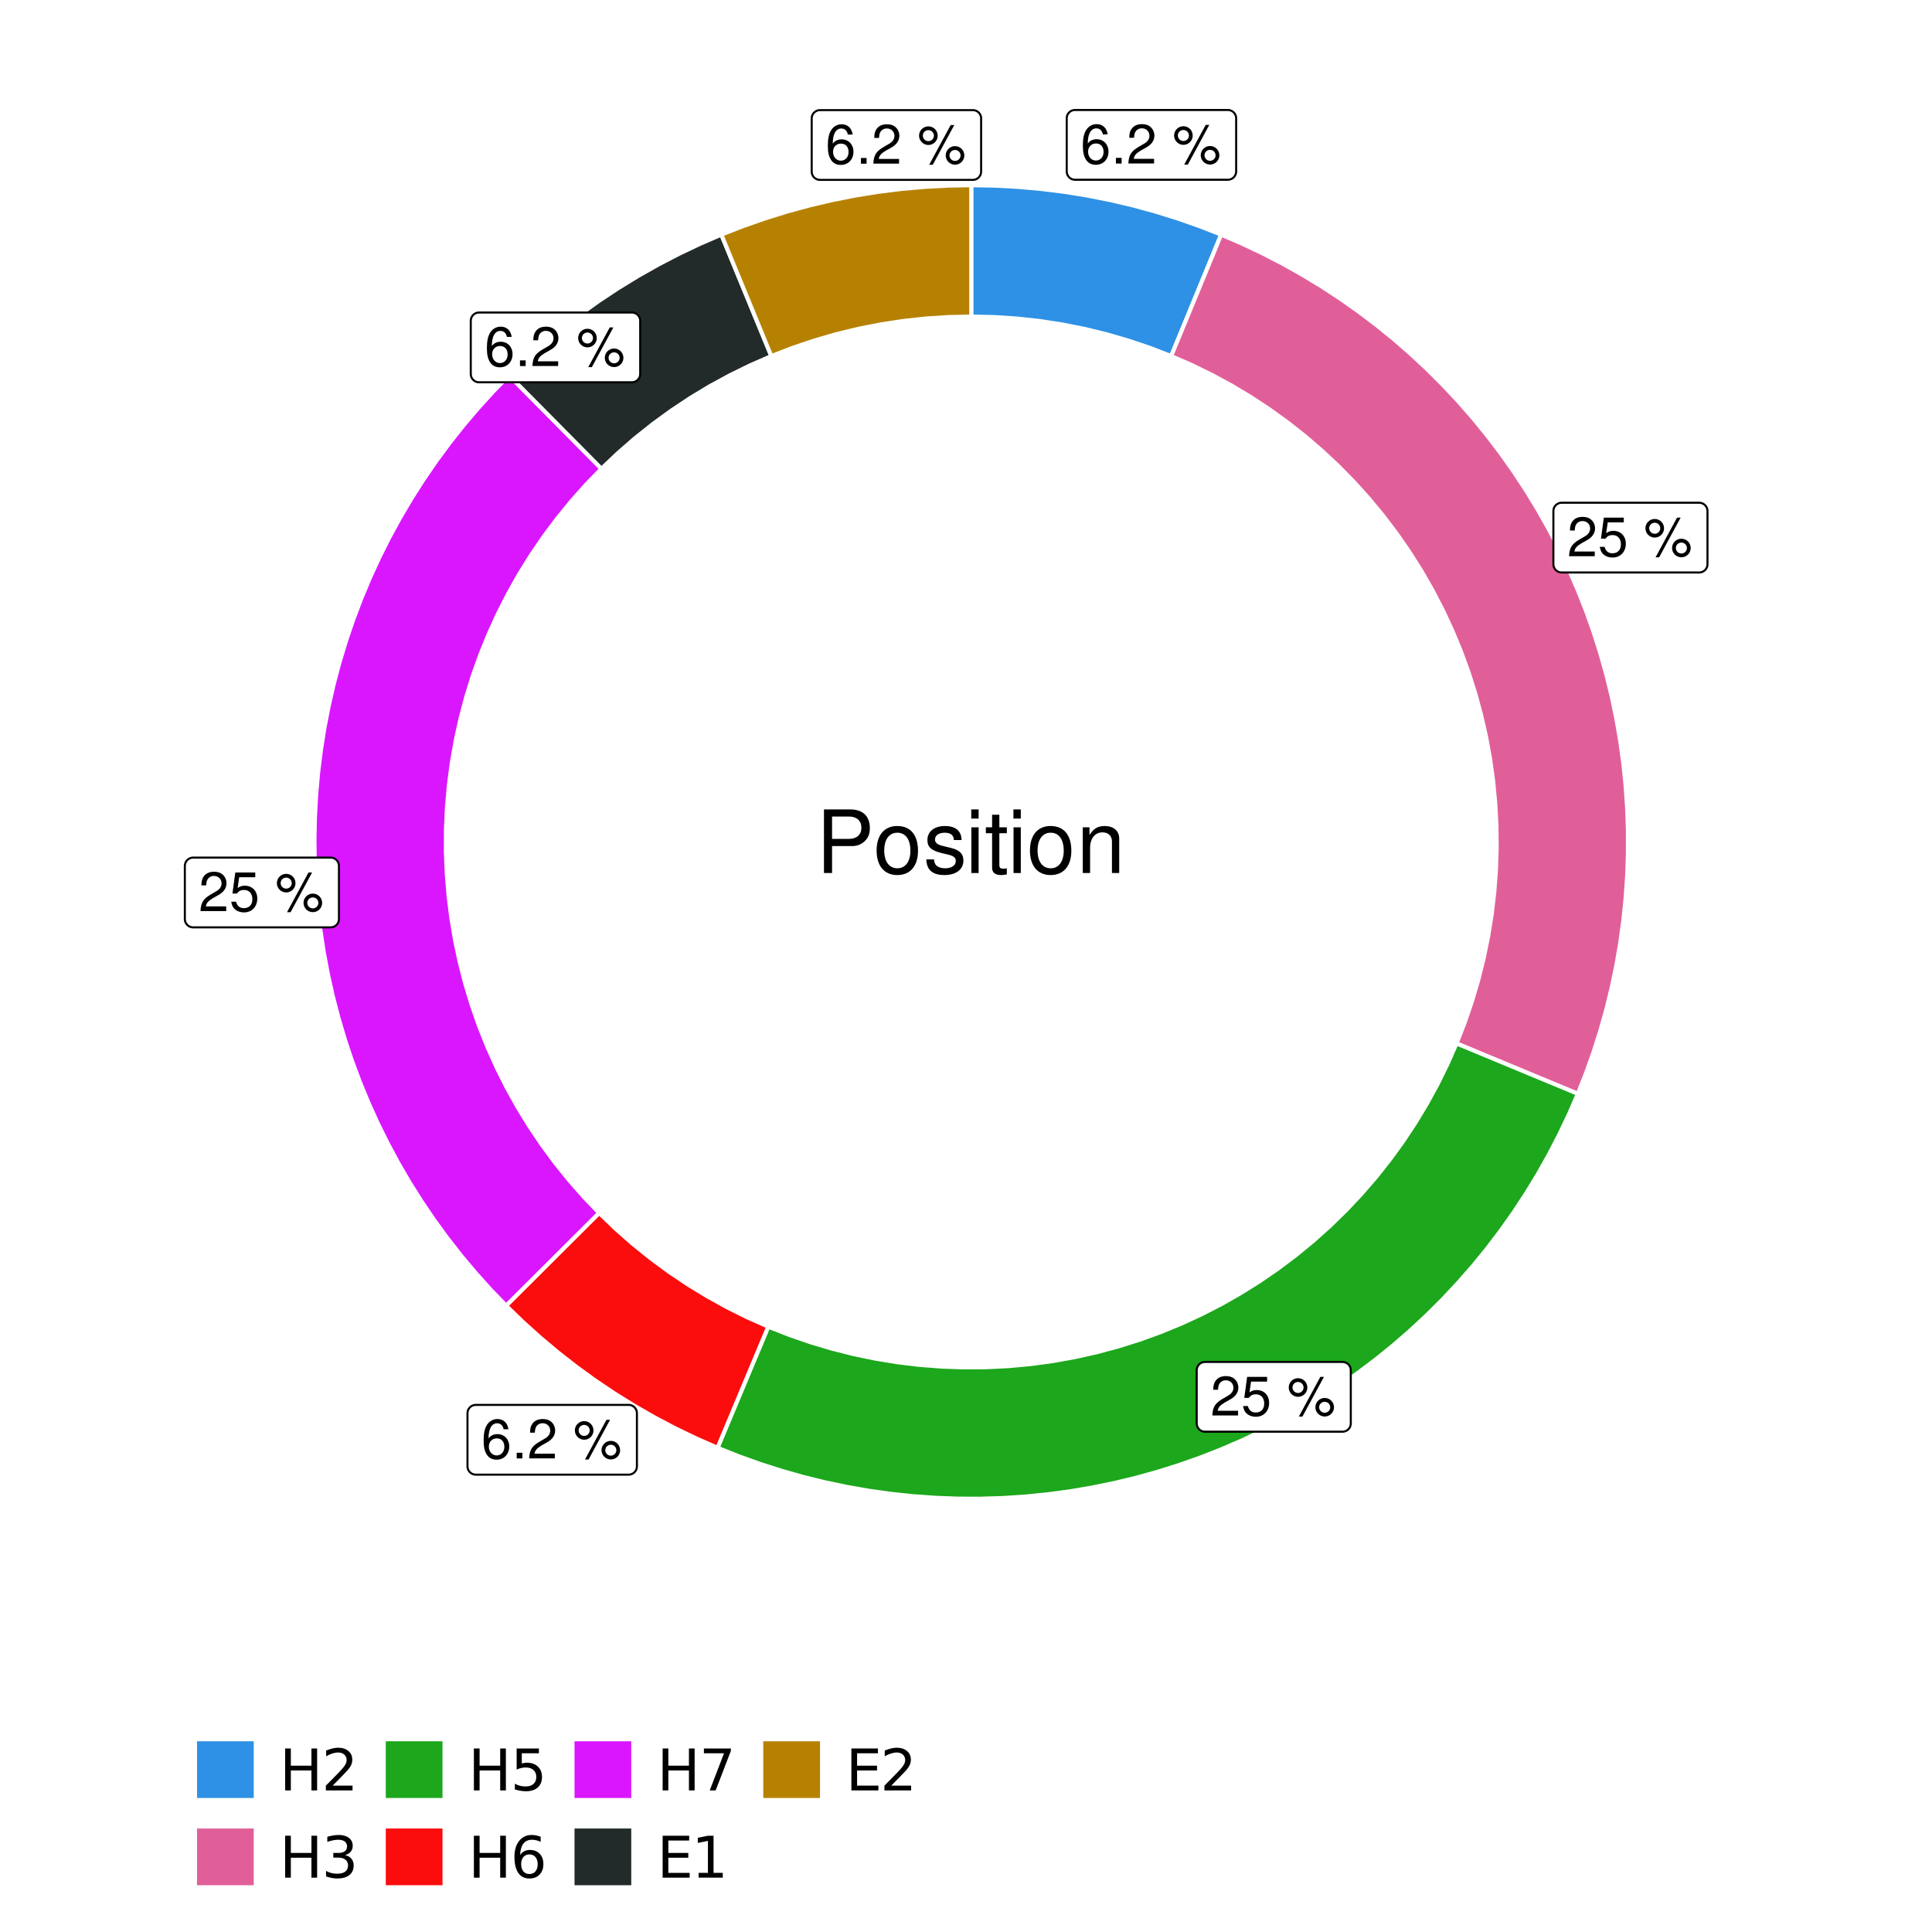<?xml version="1.0" encoding="UTF-8"?>
<svg xmlns="http://www.w3.org/2000/svg" xmlns:xlink="http://www.w3.org/1999/xlink" width="504pt" height="504pt" viewBox="0 0 504 504" version="1.1">
<defs>
<g>
<symbol overflow="visible" id="glyph0-0">
<path style="stroke:none;" d=""/>
</symbol>
<symbol overflow="visible" id="glyph0-1">
<path style="stroke:none;" d="M 7.078 -7.609 C 6.844 -9.281 5.766 -10.281 4.219 -10.281 C 3.109 -10.281 2.125 -9.734 1.516 -8.812 C 0.875 -7.812 0.609 -6.562 0.609 -4.688 C 0.609 -2.953 0.859 -1.859 1.469 -0.953 C 2 -0.109 2.891 0.328 4 0.328 C 5.922 0.328 7.297 -1.109 7.297 -3.109 C 7.297 -5 6.016 -6.344 4.203 -6.344 C 3.219 -6.344 2.438 -5.969 1.891 -5.219 C 1.906 -7.766 2.703 -9.172 4.141 -9.172 C 5.016 -9.172 5.625 -8.609 5.828 -7.609 Z M 4.047 -5.234 C 5.266 -5.234 6.016 -4.375 6.016 -3.016 C 6.016 -1.719 5.156 -0.781 4.016 -0.781 C 2.844 -0.781 1.969 -1.766 1.969 -3.078 C 1.969 -4.344 2.812 -5.234 4.047 -5.234 Z M 4.047 -5.234 "/>
</symbol>
<symbol overflow="visible" id="glyph0-2">
<path style="stroke:none;" d="M 2.719 -1.484 L 1.234 -1.484 L 1.234 0 L 2.719 0 Z M 2.719 -1.484 "/>
</symbol>
<symbol overflow="visible" id="glyph0-3">
<path style="stroke:none;" d="M 7.188 -1.234 L 1.891 -1.234 C 2.016 -2.094 2.469 -2.625 3.719 -3.391 L 5.141 -4.188 C 6.547 -4.969 7.266 -6.016 7.266 -7.281 C 7.266 -8.141 6.922 -8.922 6.328 -9.484 C 5.734 -10.031 4.984 -10.281 4.031 -10.281 C 2.766 -10.281 1.812 -9.828 1.25 -8.938 C 0.891 -8.406 0.734 -7.766 0.719 -6.719 L 1.969 -6.719 C 2 -7.422 2.094 -7.828 2.266 -8.172 C 2.594 -8.797 3.234 -9.188 4 -9.188 C 5.141 -9.188 5.984 -8.359 5.984 -7.25 C 5.984 -6.422 5.516 -5.719 4.625 -5.203 L 3.312 -4.438 C 1.203 -3.234 0.594 -2.266 0.484 -0.016 L 7.188 -0.016 Z M 7.188 -1.234 "/>
</symbol>
<symbol overflow="visible" id="glyph0-4">
<path style="stroke:none;" d=""/>
</symbol>
<symbol overflow="visible" id="glyph0-5">
<path style="stroke:none;" d="M 2.828 -9.734 C 1.5 -9.734 0.406 -8.641 0.406 -7.312 C 0.406 -5.969 1.5 -4.875 2.844 -4.875 C 4.172 -4.875 5.266 -5.969 5.266 -7.281 C 5.266 -8.656 4.188 -9.734 2.828 -9.734 Z M 2.828 -8.75 C 3.641 -8.75 4.281 -8.109 4.281 -7.297 C 4.281 -6.516 3.625 -5.875 2.844 -5.875 C 2.047 -5.875 1.391 -6.516 1.391 -7.312 C 1.391 -8.109 2.031 -8.75 2.828 -8.75 Z M 8.656 -10.078 L 3.047 0.281 L 3.984 0.281 L 9.594 -10.078 Z M 9.781 -4.578 C 8.453 -4.578 7.359 -3.5 7.359 -2.156 C 7.359 -0.812 8.453 0.266 9.797 0.266 C 11.125 0.266 12.219 -0.812 12.219 -2.141 C 12.219 -3.5 11.141 -4.578 9.781 -4.578 Z M 9.781 -3.578 C 10.594 -3.578 11.234 -2.938 11.234 -2.141 C 11.234 -1.359 10.578 -0.719 9.797 -0.719 C 8.984 -0.719 8.344 -1.359 8.344 -2.156 C 8.344 -2.938 8.984 -3.578 9.781 -3.578 Z M 9.781 -3.578 "/>
</symbol>
<symbol overflow="visible" id="glyph0-6">
<path style="stroke:none;" d="M 6.766 -10.078 L 1.562 -10.078 L 0.812 -4.594 L 1.969 -4.594 C 2.547 -5.297 3.031 -5.531 3.828 -5.531 C 5.172 -5.531 6.016 -4.609 6.016 -3.109 C 6.016 -1.656 5.172 -0.781 3.812 -0.781 C 2.719 -0.781 2.047 -1.344 1.75 -2.469 L 0.5 -2.469 C 0.672 -1.656 0.812 -1.25 1.109 -0.875 C 1.672 -0.109 2.703 0.328 3.844 0.328 C 5.875 0.328 7.297 -1.156 7.297 -3.281 C 7.297 -5.281 5.969 -6.641 4.031 -6.641 C 3.328 -6.641 2.766 -6.453 2.172 -6.031 L 2.578 -8.844 L 6.766 -8.844 Z M 6.766 -10.078 "/>
</symbol>
<symbol overflow="visible" id="glyph1-0">
<path style="stroke:none;" d=""/>
</symbol>
<symbol overflow="visible" id="glyph1-1">
<path style="stroke:none;" d="M 4.188 -7.031 L 9.406 -7.031 C 10.703 -7.031 11.719 -7.422 12.609 -8.219 C 13.609 -9.125 14.047 -10.203 14.047 -11.719 C 14.047 -14.844 12.203 -16.594 8.922 -16.594 L 2.078 -16.594 L 2.078 0 L 4.188 0 Z M 4.188 -8.906 L 4.188 -14.734 L 8.609 -14.734 C 10.625 -14.734 11.844 -13.641 11.844 -11.812 C 11.844 -10 10.625 -8.906 8.609 -8.906 Z M 4.188 -8.906 "/>
</symbol>
<symbol overflow="visible" id="glyph1-2">
<path style="stroke:none;" d="M 6.188 -12.266 C 2.828 -12.266 0.812 -9.875 0.812 -5.875 C 0.812 -1.844 2.828 0.531 6.219 0.531 C 9.578 0.531 11.609 -1.859 11.609 -5.781 C 11.609 -9.922 9.656 -12.266 6.188 -12.266 Z M 6.219 -10.516 C 8.359 -10.516 9.625 -8.766 9.625 -5.812 C 9.625 -2.984 8.312 -1.234 6.219 -1.234 C 4.094 -1.234 2.797 -2.984 2.797 -5.875 C 2.797 -8.766 4.094 -10.516 6.219 -10.516 Z M 6.219 -10.516 "/>
</symbol>
<symbol overflow="visible" id="glyph1-3">
<path style="stroke:none;" d="M 9.969 -8.609 C 9.953 -10.953 8.406 -12.266 5.641 -12.266 C 2.875 -12.266 1.062 -10.844 1.062 -8.625 C 1.062 -6.766 2.031 -5.875 4.844 -5.188 L 6.625 -4.766 C 7.938 -4.438 8.469 -3.969 8.469 -3.125 C 8.469 -1.984 7.359 -1.234 5.688 -1.234 C 4.672 -1.234 3.797 -1.531 3.328 -2.031 C 3.031 -2.375 2.891 -2.703 2.781 -3.547 L 0.781 -3.547 C 0.859 -0.797 2.406 0.531 5.531 0.531 C 8.531 0.531 10.453 -0.953 10.453 -3.25 C 10.453 -5.031 9.453 -6.016 7.078 -6.578 L 5.266 -7.016 C 3.703 -7.375 3.047 -7.875 3.047 -8.719 C 3.047 -9.828 4.031 -10.516 5.578 -10.516 C 7.109 -10.516 7.922 -9.859 7.969 -8.609 Z M 9.969 -8.609 "/>
</symbol>
<symbol overflow="visible" id="glyph1-4">
<path style="stroke:none;" d="M 3.422 -11.922 L 1.531 -11.922 L 1.531 0 L 3.422 0 Z M 3.422 -16.594 L 1.5 -16.594 L 1.5 -14.203 L 3.422 -14.203 Z M 3.422 -16.594 "/>
</symbol>
<symbol overflow="visible" id="glyph1-5">
<path style="stroke:none;" d="M 5.781 -11.922 L 3.828 -11.922 L 3.828 -15.203 L 1.938 -15.203 L 1.938 -11.922 L 0.312 -11.922 L 0.312 -10.375 L 1.938 -10.375 L 1.938 -1.359 C 1.938 -0.141 2.75 0.531 4.234 0.531 C 4.734 0.531 5.141 0.484 5.781 0.359 L 5.781 -1.234 C 5.516 -1.156 5.266 -1.141 4.875 -1.141 C 4.047 -1.141 3.828 -1.359 3.828 -2.203 L 3.828 -10.375 L 5.781 -10.375 Z M 5.781 -11.922 "/>
</symbol>
<symbol overflow="visible" id="glyph1-6">
<path style="stroke:none;" d="M 1.594 -11.922 L 1.594 0 L 3.5 0 L 3.5 -6.578 C 3.5 -9.016 4.781 -10.609 6.734 -10.609 C 8.234 -10.609 9.203 -9.703 9.203 -8.266 L 9.203 0 L 11.094 0 L 11.094 -9.016 C 11.094 -11 9.609 -12.266 7.312 -12.266 C 5.531 -12.266 4.391 -11.594 3.344 -9.922 L 3.344 -11.922 Z M 1.594 -11.922 "/>
</symbol>
<symbol overflow="visible" id="glyph2-0">
<path style="stroke:none;" d="M 0.75 2.656 L 0.75 -10.578 L 8.25 -10.578 L 8.25 2.656 Z M 1.594 1.812 L 7.406 1.812 L 7.406 -9.734 L 1.594 -9.734 Z M 1.594 1.812 "/>
</symbol>
<symbol overflow="visible" id="glyph2-1">
<path style="stroke:none;" d="M 1.469 -10.938 L 2.953 -10.938 L 2.953 -6.453 L 8.328 -6.453 L 8.328 -10.938 L 9.812 -10.938 L 9.812 0 L 8.328 0 L 8.328 -5.203 L 2.953 -5.203 L 2.953 0 L 1.469 0 Z M 1.469 -10.938 "/>
</symbol>
<symbol overflow="visible" id="glyph2-2">
<path style="stroke:none;" d="M 2.875 -1.25 L 8.047 -1.25 L 8.047 0 L 1.094 0 L 1.094 -1.25 C 1.656 -1.82 2.422 -2.598 3.391 -3.578 C 4.359 -4.555 4.969 -5.191 5.219 -5.484 C 5.695 -6.016 6.031 -6.461 6.219 -6.828 C 6.406 -7.203 6.5 -7.566 6.5 -7.922 C 6.5 -8.504 6.297 -8.977 5.891 -9.344 C 5.484 -9.707 4.953 -9.891 4.297 -9.891 C 3.828 -9.891 3.332 -9.805 2.812 -9.641 C 2.301 -9.484 1.754 -9.238 1.172 -8.906 L 1.172 -10.406 C 1.766 -10.645 2.32 -10.828 2.844 -10.953 C 3.363 -11.078 3.836 -11.141 4.266 -11.141 C 5.398 -11.141 6.301 -10.852 6.969 -10.281 C 7.645 -9.719 7.984 -8.961 7.984 -8.016 C 7.984 -7.566 7.898 -7.141 7.734 -6.734 C 7.566 -6.328 7.258 -5.852 6.812 -5.312 C 6.688 -5.164 6.297 -4.754 5.641 -4.078 C 4.992 -3.398 4.07 -2.457 2.875 -1.25 Z M 2.875 -1.25 "/>
</symbol>
<symbol overflow="visible" id="glyph2-3">
<path style="stroke:none;" d="M 6.094 -5.891 C 6.801 -5.742 7.352 -5.43 7.75 -4.953 C 8.145 -4.473 8.344 -3.879 8.344 -3.172 C 8.344 -2.098 7.969 -1.266 7.219 -0.672 C 6.477 -0.078 5.426 0.219 4.062 0.219 C 3.602 0.219 3.129 0.172 2.641 0.078 C 2.16 -0.016 1.66 -0.148 1.141 -0.328 L 1.141 -1.766 C 1.555 -1.523 2.004 -1.344 2.484 -1.219 C 2.973 -1.094 3.484 -1.031 4.016 -1.031 C 4.941 -1.031 5.648 -1.211 6.141 -1.578 C 6.629 -1.941 6.875 -2.473 6.875 -3.172 C 6.875 -3.816 6.645 -4.32 6.188 -4.688 C 5.738 -5.051 5.113 -5.234 4.312 -5.234 L 3.031 -5.234 L 3.031 -6.453 L 4.359 -6.453 C 5.086 -6.453 5.645 -6.598 6.031 -6.891 C 6.414 -7.18 6.609 -7.598 6.609 -8.141 C 6.609 -8.703 6.41 -9.133 6.016 -9.438 C 5.617 -9.738 5.051 -9.891 4.312 -9.891 C 3.906 -9.891 3.469 -9.844 3 -9.75 C 2.539 -9.664 2.031 -9.531 1.469 -9.344 L 1.469 -10.672 C 2.031 -10.828 2.555 -10.941 3.047 -11.016 C 3.535 -11.098 4 -11.141 4.438 -11.141 C 5.562 -11.141 6.453 -10.883 7.109 -10.375 C 7.766 -9.863 8.094 -9.172 8.094 -8.297 C 8.094 -7.691 7.914 -7.18 7.562 -6.766 C 7.219 -6.348 6.727 -6.055 6.094 -5.891 Z M 6.094 -5.891 "/>
</symbol>
<symbol overflow="visible" id="glyph2-4">
<path style="stroke:none;" d="M 1.625 -10.938 L 7.422 -10.938 L 7.422 -9.688 L 2.969 -9.688 L 2.969 -7.016 C 3.188 -7.086 3.398 -7.141 3.609 -7.172 C 3.828 -7.211 4.047 -7.234 4.266 -7.234 C 5.484 -7.234 6.445 -6.895 7.156 -6.219 C 7.875 -5.551 8.234 -4.648 8.234 -3.516 C 8.234 -2.336 7.863 -1.422 7.125 -0.766 C 6.395 -0.109 5.363 0.219 4.031 0.219 C 3.57 0.219 3.102 0.176 2.625 0.094 C 2.156 0.02 1.664 -0.094 1.156 -0.25 L 1.156 -1.75 C 1.594 -1.508 2.047 -1.328 2.516 -1.203 C 2.984 -1.086 3.477 -1.031 4 -1.031 C 4.852 -1.031 5.523 -1.25 6.016 -1.688 C 6.504 -2.133 6.75 -2.742 6.75 -3.516 C 6.75 -4.273 6.504 -4.875 6.016 -5.312 C 5.523 -5.758 4.852 -5.984 4 -5.984 C 3.602 -5.984 3.207 -5.938 2.812 -5.844 C 2.426 -5.758 2.031 -5.625 1.625 -5.438 Z M 1.625 -10.938 "/>
</symbol>
<symbol overflow="visible" id="glyph2-5">
<path style="stroke:none;" d="M 4.953 -6.062 C 4.285 -6.062 3.758 -5.832 3.375 -5.375 C 2.988 -4.914 2.797 -4.297 2.797 -3.516 C 2.797 -2.723 2.988 -2.098 3.375 -1.641 C 3.758 -1.18 4.285 -0.953 4.953 -0.953 C 5.617 -0.953 6.145 -1.18 6.531 -1.641 C 6.914 -2.098 7.109 -2.723 7.109 -3.516 C 7.109 -4.297 6.914 -4.914 6.531 -5.375 C 6.145 -5.832 5.617 -6.062 4.953 -6.062 Z M 7.891 -10.688 L 7.891 -9.344 C 7.516 -9.52 7.141 -9.656 6.766 -9.75 C 6.391 -9.844 6.016 -9.891 5.641 -9.891 C 4.66 -9.891 3.91 -9.555 3.391 -8.891 C 2.879 -8.234 2.586 -7.238 2.516 -5.906 C 2.805 -6.332 3.164 -6.66 3.594 -6.891 C 4.031 -7.117 4.516 -7.234 5.047 -7.234 C 6.141 -7.234 7.004 -6.898 7.641 -6.234 C 8.273 -5.566 8.594 -4.66 8.594 -3.516 C 8.594 -2.391 8.258 -1.484 7.594 -0.797 C 6.938 -0.117 6.055 0.219 4.953 0.219 C 3.68 0.219 2.711 -0.266 2.047 -1.234 C 1.379 -2.211 1.047 -3.617 1.047 -5.453 C 1.047 -7.18 1.457 -8.562 2.281 -9.594 C 3.102 -10.625 4.203 -11.141 5.578 -11.141 C 5.953 -11.141 6.328 -11.098 6.703 -11.016 C 7.078 -10.941 7.473 -10.832 7.891 -10.688 Z M 7.891 -10.688 "/>
</symbol>
<symbol overflow="visible" id="glyph2-6">
<path style="stroke:none;" d="M 1.234 -10.938 L 8.266 -10.938 L 8.266 -10.312 L 4.297 0 L 2.75 0 L 6.484 -9.688 L 1.234 -9.688 Z M 1.234 -10.938 "/>
</symbol>
<symbol overflow="visible" id="glyph2-7">
<path style="stroke:none;" d="M 1.469 -10.938 L 8.391 -10.938 L 8.391 -9.688 L 2.953 -9.688 L 2.953 -6.453 L 8.156 -6.453 L 8.156 -5.203 L 2.953 -5.203 L 2.953 -1.25 L 8.516 -1.25 L 8.516 0 L 1.469 0 Z M 1.469 -10.938 "/>
</symbol>
<symbol overflow="visible" id="glyph2-8">
<path style="stroke:none;" d="M 1.859 -1.25 L 4.281 -1.25 L 4.281 -9.594 L 1.641 -9.062 L 1.641 -10.406 L 4.266 -10.938 L 5.75 -10.938 L 5.75 -1.25 L 8.156 -1.25 L 8.156 0 L 1.859 0 Z M 1.859 -1.25 "/>
</symbol>
</g>
<clipPath id="clip1">
  <path d="M 30.98 0 L 473.023 0 L 473.023 504 L 30.98 504 Z M 30.98 0 "/>
</clipPath>
<clipPath id="clip2">
  <path d="M 39.199 5.48 L 467.543 5.48 L 467.543 433.824 L 39.199 433.824 Z M 39.199 5.48 "/>
</clipPath>
</defs>
<g id="surface4">
<rect x="0" y="0" width="504" height="504" style="fill:rgb(100%,100%,100%);fill-opacity:1;stroke:none;"/>
<g clip-path="url(#clip1)" clip-rule="nonzero">
<path style="fill-rule:nonzero;fill:rgb(100%,100%,100%);fill-opacity:1;stroke-width:1.067;stroke-linecap:round;stroke-linejoin:round;stroke:rgb(100%,100%,100%);stroke-opacity:1;stroke-miterlimit:10;" d="M 30.98 504 L 473.023 504 L 473.023 0 L 30.98 0 Z M 30.98 504 "/>
</g>
<g clip-path="url(#clip2)" clip-rule="nonzero">
<path style=" stroke:none;fill-rule:nonzero;fill:rgb(100%,100%,100%);fill-opacity:1;" d="M 39.199 433.824 L 467.543 433.824 L 467.543 5.48 L 39.199 5.48 Z M 39.199 433.824 "/>
</g>
<path style="fill-rule:nonzero;fill:rgb(18.039%,56.863%,89.804%);fill-opacity:1;stroke-width:1.067;stroke-linecap:butt;stroke-linejoin:miter;stroke:rgb(100%,100%,100%);stroke-opacity:1;stroke-miterlimit:10;" d="M 305.523 92.891 L 308.133 86.555 L 310.742 80.215 L 313.348 73.879 L 315.957 67.539 L 318.562 61.203 L 312.902 58.988 L 307.164 56.977 L 301.359 55.172 L 295.492 53.574 L 289.574 52.184 L 283.609 51.004 L 277.609 50.035 L 271.574 49.285 L 265.52 48.746 L 259.449 48.422 L 253.371 48.312 L 253.371 82.582 L 259.312 82.711 L 265.246 83.098 L 271.152 83.738 L 277.031 84.641 L 282.863 85.793 L 288.637 87.195 L 294.348 88.852 L 299.98 90.75 Z M 305.523 92.891 "/>
<path style="fill-rule:nonzero;fill:rgb(88.235%,37.255%,60%);fill-opacity:1;stroke-width:1.067;stroke-linecap:butt;stroke-linejoin:miter;stroke:rgb(100%,100%,100%);stroke-opacity:1;stroke-miterlimit:10;" d="M 379.965 272.207 L 386.293 274.832 L 392.625 277.461 L 398.953 280.09 L 405.285 282.715 L 411.613 285.344 L 413.77 279.891 L 415.734 274.371 L 417.512 268.785 L 419.098 263.141 L 420.488 257.445 L 421.684 251.707 L 422.68 245.93 L 423.48 240.121 L 424.082 234.289 L 424.48 228.441 L 424.684 222.582 L 424.684 216.719 L 424.48 210.863 L 424.082 205.012 L 423.48 199.184 L 422.68 193.375 L 421.684 187.598 L 420.488 181.859 L 419.098 176.164 L 417.512 170.52 L 415.734 164.934 L 413.77 159.41 L 411.613 153.957 L 409.273 148.582 L 406.75 143.293 L 404.051 138.09 L 401.172 132.984 L 398.121 127.977 L 394.898 123.078 L 391.512 118.293 L 387.965 113.629 L 384.258 109.086 L 380.398 104.672 L 376.391 100.395 L 372.238 96.254 L 367.949 92.262 L 363.523 88.414 L 358.969 84.723 L 354.293 81.191 L 349.496 77.82 L 344.59 74.613 L 339.574 71.578 L 334.457 68.715 L 329.246 66.031 L 323.945 63.523 L 318.562 61.203 L 315.957 67.539 L 313.348 73.879 L 310.742 80.215 L 308.133 86.555 L 305.523 92.891 L 310.867 95.223 L 316.109 97.781 L 321.234 100.559 L 326.238 103.555 L 331.109 106.758 L 335.84 110.164 L 340.422 113.773 L 344.844 117.57 L 349.102 121.551 L 353.188 125.711 L 357.094 130.043 L 360.809 134.535 L 364.332 139.18 L 367.652 143.973 L 370.77 148.898 L 373.672 153.957 L 376.355 159.133 L 378.82 164.418 L 381.055 169.801 L 383.059 175.277 L 384.828 180.832 L 386.359 186.457 L 387.652 192.145 L 388.699 197.879 L 389.504 203.652 L 390.059 209.457 L 390.371 215.277 L 390.434 221.109 L 390.246 226.938 L 389.812 232.75 L 389.133 238.543 L 388.207 244.297 L 387.035 250.008 L 385.625 255.668 L 383.973 261.258 L 382.086 266.773 Z M 379.965 272.207 "/>
<path style="fill-rule:nonzero;fill:rgb(10.98%,65.49%,10.98%);fill-opacity:1;stroke-width:1.067;stroke-linecap:butt;stroke-linejoin:miter;stroke:rgb(100%,100%,100%);stroke-opacity:1;stroke-miterlimit:10;" d="M 200.418 346.082 L 195.121 358.723 L 192.477 365.043 L 189.828 371.367 L 187.18 377.688 L 192.625 379.859 L 198.141 381.844 L 203.723 383.637 L 209.359 385.242 L 215.051 386.648 L 220.785 387.863 L 226.559 388.879 L 232.363 389.695 L 238.195 390.316 L 244.043 390.734 L 249.898 390.953 L 255.762 390.973 L 261.621 390.789 L 267.473 390.406 L 273.305 389.824 L 279.113 389.043 L 284.895 388.062 L 290.637 386.887 L 296.336 385.516 L 301.984 383.949 L 307.578 382.188 L 313.105 380.238 L 318.562 378.102 L 323.945 375.777 L 329.246 373.273 L 334.457 370.586 L 339.574 367.723 L 344.59 364.688 L 349.496 361.484 L 354.293 358.113 L 358.969 354.578 L 363.523 350.887 L 367.949 347.043 L 372.238 343.047 L 376.391 338.91 L 380.398 334.629 L 384.258 330.219 L 387.965 325.676 L 391.512 321.008 L 394.898 316.223 L 398.121 311.324 L 401.172 306.32 L 404.051 301.215 L 406.75 296.012 L 409.273 290.719 L 411.613 285.344 L 405.285 282.715 L 398.953 280.09 L 392.625 277.461 L 386.293 274.832 L 379.965 272.207 L 377.617 277.543 L 375.043 282.773 L 372.246 287.891 L 369.238 292.883 L 366.02 297.746 L 362.594 302.465 L 358.977 307.035 L 355.164 311.445 L 351.168 315.691 L 346.996 319.766 L 342.652 323.656 L 338.148 327.359 L 333.492 330.867 L 328.691 334.172 L 323.75 337.273 L 318.688 340.16 L 313.5 342.828 L 308.211 345.273 L 302.816 347.492 L 297.336 349.48 L 291.773 351.23 L 286.145 352.746 L 280.457 354.02 L 274.715 355.051 L 268.941 355.836 L 263.133 356.375 L 257.312 356.664 L 251.48 356.707 L 245.652 356.504 L 239.84 356.051 L 234.051 355.355 L 228.301 354.41 L 222.59 353.223 L 216.938 351.793 L 211.352 350.121 L 205.844 348.219 Z M 200.418 346.082 "/>
<path style="fill-rule:nonzero;fill:rgb(98.431%,5.098%,5.098%);fill-opacity:1;stroke-width:1.067;stroke-linecap:butt;stroke-linejoin:miter;stroke:rgb(100%,100%,100%);stroke-opacity:1;stroke-miterlimit:10;" d="M 156.293 316.422 L 151.441 321.262 L 146.586 326.098 L 141.734 330.938 L 136.879 335.777 L 132.023 340.613 L 136.395 344.844 L 140.91 348.914 L 145.566 352.824 L 150.359 356.562 L 155.281 360.133 L 160.324 363.523 L 165.488 366.734 L 170.762 369.762 L 176.141 372.598 L 181.613 375.238 L 187.18 377.688 L 189.828 371.367 L 192.477 365.043 L 195.121 358.723 L 200.418 346.082 L 194.984 343.664 L 189.664 341.02 L 184.461 338.141 L 179.391 335.043 L 174.457 331.727 L 169.672 328.199 L 165.043 324.469 L 160.582 320.539 Z M 156.293 316.422 "/>
<path style="fill-rule:nonzero;fill:rgb(85.49%,8.627%,100%);fill-opacity:1;stroke-width:1.067;stroke-linecap:butt;stroke-linejoin:miter;stroke:rgb(100%,100%,100%);stroke-opacity:1;stroke-miterlimit:10;" d="M 156.906 122.273 L 152.082 117.402 L 147.258 112.535 L 142.438 107.664 L 137.613 102.797 L 132.789 97.926 L 128.695 102.121 L 124.75 106.457 L 120.949 110.922 L 117.309 115.516 L 113.828 120.23 L 110.508 125.062 L 107.355 130.008 L 104.375 135.055 L 101.566 140.199 L 98.938 145.441 L 96.488 150.766 L 94.223 156.176 L 92.145 161.656 L 90.258 167.207 L 88.559 172.816 L 87.051 178.48 L 85.742 184.195 L 84.625 189.949 L 83.707 195.742 L 82.988 201.559 L 82.473 207.398 L 82.152 213.25 L 82.031 219.113 L 82.113 224.973 L 82.398 230.828 L 82.879 236.672 L 83.562 242.492 L 84.441 248.289 L 85.52 254.051 L 86.797 259.773 L 88.266 265.449 L 89.93 271.07 L 91.785 276.633 L 93.828 282.125 L 96.059 287.547 L 98.473 292.887 L 101.07 298.145 L 103.844 303.309 L 106.793 308.375 L 109.914 313.336 L 113.203 318.191 L 116.656 322.926 L 120.27 327.543 L 124.039 332.035 L 127.957 336.395 L 132.023 340.613 L 136.879 335.777 L 141.734 330.938 L 146.586 326.098 L 151.441 321.262 L 156.293 316.422 L 152.266 312.207 L 148.422 307.824 L 144.766 303.281 L 141.309 298.586 L 138.055 293.75 L 135.008 288.777 L 132.176 283.684 L 129.562 278.469 L 127.172 273.152 L 125.012 267.738 L 123.082 262.234 L 121.391 256.656 L 119.934 251.008 L 118.723 245.305 L 117.754 239.559 L 117.027 233.773 L 116.551 227.961 L 116.32 222.137 L 116.34 216.305 L 116.605 210.48 L 117.121 204.672 L 117.879 198.891 L 118.887 193.148 L 120.137 187.453 L 121.625 181.816 L 123.352 176.25 L 125.316 170.758 L 127.512 165.359 L 129.934 160.055 L 132.582 154.859 L 135.445 149.781 L 138.523 144.828 L 141.809 140.012 L 145.297 135.34 L 148.98 130.82 L 152.852 126.461 Z M 156.906 122.273 "/>
<path style="fill-rule:nonzero;fill:rgb(13.333%,16.471%,16.471%);fill-opacity:1;stroke-width:1.067;stroke-linecap:butt;stroke-linejoin:miter;stroke:rgb(100%,100%,100%);stroke-opacity:1;stroke-miterlimit:10;" d="M 201.215 92.891 L 198.605 86.555 L 196 80.215 L 193.391 73.879 L 190.785 67.539 L 188.176 61.203 L 182.594 63.613 L 177.105 66.223 L 171.707 69.027 L 166.418 72.02 L 161.234 75.195 L 156.168 78.555 L 151.223 82.094 L 146.406 85.805 L 141.723 89.684 L 137.184 93.727 L 132.789 97.926 L 137.613 102.797 L 142.438 107.664 L 147.258 112.535 L 152.082 117.402 L 156.906 122.273 L 161.219 118.18 L 165.703 114.281 L 170.355 110.578 L 175.164 107.082 L 180.117 103.797 L 185.207 100.73 L 190.43 97.887 L 195.77 95.273 Z M 201.215 92.891 "/>
<path style="fill-rule:nonzero;fill:rgb(71.373%,50.588%,0%);fill-opacity:1;stroke-width:1.067;stroke-linecap:butt;stroke-linejoin:miter;stroke:rgb(100%,100%,100%);stroke-opacity:1;stroke-miterlimit:10;" d="M 253.371 82.582 L 253.371 48.312 L 247.293 48.422 L 241.219 48.746 L 235.164 49.285 L 229.133 50.035 L 223.129 51.004 L 217.164 52.184 L 211.246 53.574 L 205.379 55.172 L 199.574 56.977 L 193.84 58.988 L 188.176 61.203 L 190.785 67.539 L 193.391 73.879 L 196 80.215 L 198.605 86.555 L 201.215 92.891 L 206.758 90.75 L 212.391 88.852 L 218.102 87.195 L 223.879 85.793 L 229.711 84.641 L 235.586 83.738 L 241.496 83.098 L 247.426 82.711 Z M 253.371 82.582 "/>
<path style="fill-rule:nonzero;fill:rgb(100%,100%,100%);fill-opacity:1;stroke-width:0.533;stroke-linecap:round;stroke-linejoin:round;stroke:rgb(0%,0%,0%);stroke-opacity:1;stroke-miterlimit:10;" d="M 280.438 46.891 L 320.316 46.891 L 320.23 46.891 L 320.574 46.875 L 320.918 46.805 L 321.242 46.684 L 321.543 46.508 L 321.812 46.289 L 322.043 46.027 L 322.227 45.734 L 322.363 45.414 L 322.449 45.078 L 322.477 44.73 L 322.477 30.852 L 322.449 30.504 L 322.363 30.168 L 322.227 29.848 L 322.043 29.555 L 321.812 29.293 L 321.543 29.074 L 321.242 28.898 L 320.918 28.777 L 320.574 28.707 L 320.316 28.691 L 280.438 28.691 L 280.695 28.707 L 280.348 28.691 L 280.004 28.734 L 279.668 28.832 L 279.355 28.98 L 279.07 29.18 L 278.82 29.418 L 278.609 29.695 L 278.449 30.004 L 278.34 30.336 L 278.281 30.676 L 278.277 30.852 L 278.277 44.73 L 278.281 44.559 L 278.281 44.906 L 278.34 45.25 L 278.449 45.578 L 278.609 45.887 L 278.82 46.164 L 279.07 46.406 L 279.355 46.602 L 279.668 46.75 L 280.004 46.848 L 280.348 46.891 Z M 280.438 46.891 "/>
<g style="fill:rgb(0%,0%,0%);fill-opacity:1;">
  <use xlink:href="#glyph0-1" x="281.875" y="42.663"/>
  <use xlink:href="#glyph0-2" x="289.875" y="42.663"/>
  <use xlink:href="#glyph0-3" x="293.875" y="42.663"/>
  <use xlink:href="#glyph0-4" x="301.875" y="42.663"/>
  <use xlink:href="#glyph0-5" x="305.875" y="42.663"/>
</g>
<path style="fill-rule:nonzero;fill:rgb(100%,100%,100%);fill-opacity:1;stroke-width:0.533;stroke-linecap:round;stroke-linejoin:round;stroke:rgb(0%,0%,0%);stroke-opacity:1;stroke-miterlimit:10;" d="M 407.391 149.348 L 443.27 149.348 L 443.184 149.344 L 443.531 149.332 L 443.871 149.262 L 444.195 149.137 L 444.496 148.965 L 444.766 148.746 L 444.996 148.484 L 445.184 148.191 L 445.32 147.871 L 445.402 147.535 L 445.43 147.188 L 445.43 133.309 L 445.402 132.961 L 445.32 132.621 L 445.184 132.305 L 444.996 132.008 L 444.766 131.75 L 444.496 131.531 L 444.195 131.355 L 443.871 131.23 L 443.531 131.164 L 443.27 131.148 L 407.391 131.148 L 407.652 131.164 L 407.305 131.148 L 406.957 131.191 L 406.625 131.289 L 406.312 131.438 L 406.023 131.633 L 405.773 131.875 L 405.566 132.152 L 405.402 132.461 L 405.293 132.789 L 405.238 133.133 L 405.23 133.309 L 405.23 147.188 L 405.238 147.012 L 405.238 147.359 L 405.293 147.703 L 405.402 148.035 L 405.566 148.34 L 405.773 148.621 L 406.023 148.859 L 406.312 149.059 L 406.625 149.207 L 406.957 149.305 L 407.305 149.344 Z M 407.391 149.348 "/>
<g style="fill:rgb(0%,0%,0%);fill-opacity:1;">
  <use xlink:href="#glyph0-3" x="408.832" y="145.116"/>
  <use xlink:href="#glyph0-6" x="416.832" y="145.116"/>
  <use xlink:href="#glyph0-4" x="424.832" y="145.116"/>
  <use xlink:href="#glyph0-5" x="428.832" y="145.116"/>
</g>
<path style="fill-rule:nonzero;fill:rgb(100%,100%,100%);fill-opacity:1;stroke-width:0.533;stroke-linecap:round;stroke-linejoin:round;stroke:rgb(0%,0%,0%);stroke-opacity:1;stroke-miterlimit:10;" d="M 314.34 373.488 L 350.219 373.488 L 350.133 373.488 L 350.48 373.473 L 350.82 373.406 L 351.145 373.281 L 351.449 373.109 L 351.715 372.887 L 351.945 372.629 L 352.133 372.332 L 352.27 372.016 L 352.352 371.676 L 352.379 371.328 L 352.379 357.449 L 352.352 357.102 L 352.27 356.766 L 352.133 356.445 L 351.945 356.152 L 351.715 355.891 L 351.449 355.672 L 351.145 355.5 L 350.82 355.375 L 350.48 355.305 L 350.219 355.289 L 314.34 355.289 L 314.602 355.305 L 314.254 355.293 L 313.91 355.332 L 313.574 355.43 L 313.262 355.578 L 312.973 355.777 L 312.723 356.016 L 312.516 356.297 L 312.352 356.602 L 312.242 356.934 L 312.188 357.277 L 312.18 357.449 L 312.18 371.328 L 312.188 371.156 L 312.188 371.504 L 312.242 371.848 L 312.352 372.176 L 312.516 372.484 L 312.723 372.762 L 312.973 373.004 L 313.262 373.199 L 313.574 373.348 L 313.91 373.445 L 314.254 373.488 Z M 314.34 373.488 "/>
<g style="fill:rgb(0%,0%,0%);fill-opacity:1;">
  <use xlink:href="#glyph0-3" x="315.781" y="369.261"/>
  <use xlink:href="#glyph0-6" x="323.781" y="369.261"/>
  <use xlink:href="#glyph0-4" x="331.781" y="369.261"/>
  <use xlink:href="#glyph0-5" x="335.781" y="369.261"/>
</g>
<path style="fill-rule:nonzero;fill:rgb(100%,100%,100%);fill-opacity:1;stroke-width:0.533;stroke-linecap:round;stroke-linejoin:round;stroke:rgb(0%,0%,0%);stroke-opacity:1;stroke-miterlimit:10;" d="M 124.113 384.691 L 163.992 384.691 L 163.906 384.688 L 164.254 384.676 L 164.594 384.605 L 164.922 384.48 L 165.223 384.309 L 165.492 384.09 L 165.723 383.828 L 165.906 383.535 L 166.043 383.215 L 166.125 382.879 L 166.152 382.531 L 166.152 368.652 L 166.125 368.305 L 166.043 367.965 L 165.906 367.648 L 165.723 367.352 L 165.492 367.094 L 165.223 366.875 L 164.922 366.699 L 164.594 366.574 L 164.254 366.508 L 163.992 366.492 L 124.113 366.492 L 124.375 366.508 L 124.027 366.492 L 123.684 366.535 L 123.348 366.633 L 123.035 366.781 L 122.746 366.977 L 122.496 367.219 L 122.289 367.496 L 122.125 367.805 L 122.016 368.133 L 121.961 368.477 L 121.953 368.652 L 121.953 382.531 L 121.961 382.355 L 121.961 382.703 L 122.016 383.047 L 122.125 383.379 L 122.289 383.684 L 122.496 383.965 L 122.746 384.203 L 123.035 384.402 L 123.348 384.551 L 123.684 384.648 L 124.027 384.688 Z M 124.113 384.691 "/>
<g style="fill:rgb(0%,0%,0%);fill-opacity:1;">
  <use xlink:href="#glyph0-1" x="125.555" y="380.46"/>
  <use xlink:href="#glyph0-2" x="133.555" y="380.46"/>
  <use xlink:href="#glyph0-3" x="137.555" y="380.46"/>
  <use xlink:href="#glyph0-4" x="145.555" y="380.46"/>
  <use xlink:href="#glyph0-5" x="149.555" y="380.46"/>
</g>
<path style="fill-rule:nonzero;fill:rgb(100%,100%,100%);fill-opacity:1;stroke-width:0.533;stroke-linecap:round;stroke-linejoin:round;stroke:rgb(0%,0%,0%);stroke-opacity:1;stroke-miterlimit:10;" d="M 50.379 241.918 L 86.262 241.918 L 86.172 241.918 L 86.52 241.902 L 86.863 241.832 L 87.188 241.711 L 87.488 241.535 L 87.758 241.316 L 87.988 241.059 L 88.172 240.762 L 88.309 240.441 L 88.395 240.105 L 88.422 239.758 L 88.422 225.879 L 88.395 225.531 L 88.309 225.195 L 88.172 224.875 L 87.988 224.582 L 87.758 224.32 L 87.488 224.102 L 87.188 223.93 L 86.863 223.805 L 86.52 223.734 L 86.262 223.719 L 50.379 223.719 L 50.641 223.734 L 50.293 223.723 L 49.949 223.762 L 49.613 223.859 L 49.301 224.008 L 49.016 224.207 L 48.766 224.445 L 48.555 224.727 L 48.395 225.031 L 48.285 225.363 L 48.227 225.707 L 48.219 225.879 L 48.219 239.758 L 48.227 239.586 L 48.227 239.934 L 48.285 240.277 L 48.395 240.605 L 48.555 240.914 L 48.766 241.191 L 49.016 241.434 L 49.301 241.629 L 49.613 241.777 L 49.949 241.875 L 50.293 241.918 Z M 50.379 241.918 "/>
<g style="fill:rgb(0%,0%,0%);fill-opacity:1;">
  <use xlink:href="#glyph0-3" x="51.82" y="237.69"/>
  <use xlink:href="#glyph0-6" x="59.82" y="237.69"/>
  <use xlink:href="#glyph0-4" x="67.82" y="237.69"/>
  <use xlink:href="#glyph0-5" x="71.82" y="237.69"/>
</g>
<path style="fill-rule:nonzero;fill:rgb(100%,100%,100%);fill-opacity:1;stroke-width:0.533;stroke-linecap:round;stroke-linejoin:round;stroke:rgb(0%,0%,0%);stroke-opacity:1;stroke-miterlimit:10;" d="M 124.969 99.727 L 164.848 99.727 L 164.762 99.727 L 165.109 99.711 L 165.449 99.641 L 165.773 99.52 L 166.074 99.344 L 166.344 99.125 L 166.574 98.863 L 166.762 98.57 L 166.898 98.25 L 166.98 97.914 L 167.008 97.566 L 167.008 83.688 L 166.98 83.34 L 166.898 83.004 L 166.762 82.684 L 166.574 82.391 L 166.344 82.129 L 166.074 81.91 L 165.773 81.734 L 165.449 81.613 L 165.109 81.543 L 164.848 81.527 L 124.969 81.527 L 125.23 81.543 L 124.883 81.527 L 124.535 81.57 L 124.203 81.668 L 123.887 81.816 L 123.602 82.016 L 123.352 82.254 L 123.145 82.531 L 122.98 82.84 L 122.871 83.168 L 122.816 83.512 L 122.809 83.688 L 122.809 97.566 L 122.816 97.395 L 122.816 97.742 L 122.871 98.082 L 122.98 98.414 L 123.145 98.723 L 123.352 99 L 123.602 99.238 L 123.887 99.438 L 124.203 99.586 L 124.535 99.684 L 124.883 99.727 Z M 124.969 99.727 "/>
<g style="fill:rgb(0%,0%,0%);fill-opacity:1;">
  <use xlink:href="#glyph0-1" x="126.41" y="95.495"/>
  <use xlink:href="#glyph0-2" x="134.41" y="95.495"/>
  <use xlink:href="#glyph0-3" x="138.41" y="95.495"/>
  <use xlink:href="#glyph0-4" x="146.41" y="95.495"/>
  <use xlink:href="#glyph0-5" x="150.41" y="95.495"/>
</g>
<path style="fill-rule:nonzero;fill:rgb(100%,100%,100%);fill-opacity:1;stroke-width:0.533;stroke-linecap:round;stroke-linejoin:round;stroke:rgb(0%,0%,0%);stroke-opacity:1;stroke-miterlimit:10;" d="M 213.906 46.926 L 253.785 46.926 L 253.699 46.926 L 254.047 46.91 L 254.387 46.84 L 254.711 46.719 L 255.016 46.543 L 255.281 46.324 L 255.512 46.062 L 255.699 45.77 L 255.836 45.449 L 255.918 45.113 L 255.945 44.766 L 255.945 30.887 L 255.918 30.539 L 255.836 30.203 L 255.699 29.883 L 255.512 29.59 L 255.281 29.328 L 255.016 29.109 L 254.711 28.934 L 254.387 28.812 L 254.047 28.742 L 253.785 28.727 L 213.906 28.727 L 214.168 28.742 L 213.82 28.727 L 213.477 28.77 L 213.141 28.867 L 212.828 29.016 L 212.539 29.215 L 212.289 29.453 L 212.082 29.73 L 211.918 30.039 L 211.809 30.371 L 211.754 30.711 L 211.746 30.887 L 211.746 44.766 L 211.754 44.594 L 211.754 44.941 L 211.809 45.281 L 211.918 45.613 L 212.082 45.922 L 212.289 46.199 L 212.539 46.438 L 212.828 46.637 L 213.141 46.785 L 213.477 46.883 L 213.82 46.926 Z M 213.906 46.926 "/>
<g style="fill:rgb(0%,0%,0%);fill-opacity:1;">
  <use xlink:href="#glyph0-1" x="215.348" y="42.698"/>
  <use xlink:href="#glyph0-2" x="223.348" y="42.698"/>
  <use xlink:href="#glyph0-3" x="227.348" y="42.698"/>
  <use xlink:href="#glyph0-4" x="235.348" y="42.698"/>
  <use xlink:href="#glyph0-5" x="239.348" y="42.698"/>
</g>
<g style="fill:rgb(0%,0%,0%);fill-opacity:1;">
  <use xlink:href="#glyph1-1" x="212.871" y="227.746"/>
  <use xlink:href="#glyph1-2" x="227.871" y="227.746"/>
  <use xlink:href="#glyph1-3" x="240.871" y="227.746"/>
  <use xlink:href="#glyph1-4" x="251.871" y="227.746"/>
  <use xlink:href="#glyph1-5" x="256.871" y="227.746"/>
  <use xlink:href="#glyph1-4" x="262.871" y="227.746"/>
  <use xlink:href="#glyph1-2" x="267.871" y="227.746"/>
  <use xlink:href="#glyph1-6" x="280.871" y="227.746"/>
</g>
<path style=" stroke:none;fill-rule:nonzero;fill:rgb(100%,100%,100%);fill-opacity:1;" d="M 39.199 498.52 L 245.113 498.52 L 245.113 447.52 L 39.199 447.52 Z M 39.199 498.52 "/>
<path style=" stroke:none;fill-rule:nonzero;fill:rgb(100%,100%,100%);fill-opacity:1;" d="M 50.156 470.281 L 67.438 470.281 L 67.438 453 L 50.156 453 Z M 50.156 470.281 "/>
<path style="fill-rule:nonzero;fill:rgb(18.039%,56.863%,89.804%);fill-opacity:1;stroke-width:1.067;stroke-linecap:butt;stroke-linejoin:miter;stroke:rgb(100%,100%,100%);stroke-opacity:1;stroke-miterlimit:10;" d="M 50.867 469.574 L 66.73 469.574 L 66.73 453.711 L 50.867 453.711 Z M 50.867 469.574 "/>
<path style=" stroke:none;fill-rule:nonzero;fill:rgb(100%,100%,100%);fill-opacity:1;" d="M 50.156 493.043 L 67.438 493.043 L 67.438 475.762 L 50.156 475.762 Z M 50.156 493.043 "/>
<path style="fill-rule:nonzero;fill:rgb(88.235%,37.255%,60%);fill-opacity:1;stroke-width:1.067;stroke-linecap:butt;stroke-linejoin:miter;stroke:rgb(100%,100%,100%);stroke-opacity:1;stroke-miterlimit:10;" d="M 50.867 492.332 L 66.73 492.332 L 66.73 476.469 L 50.867 476.469 Z M 50.867 492.332 "/>
<path style=" stroke:none;fill-rule:nonzero;fill:rgb(100%,100%,100%);fill-opacity:1;" d="M 99.395 470.281 L 116.676 470.281 L 116.676 453 L 99.395 453 Z M 99.395 470.281 "/>
<path style="fill-rule:nonzero;fill:rgb(10.98%,65.49%,10.98%);fill-opacity:1;stroke-width:1.067;stroke-linecap:butt;stroke-linejoin:miter;stroke:rgb(100%,100%,100%);stroke-opacity:1;stroke-miterlimit:10;" d="M 100.105 469.574 L 115.969 469.574 L 115.969 453.711 L 100.105 453.711 Z M 100.105 469.574 "/>
<path style=" stroke:none;fill-rule:nonzero;fill:rgb(100%,100%,100%);fill-opacity:1;" d="M 99.395 493.043 L 116.676 493.043 L 116.676 475.762 L 99.395 475.762 Z M 99.395 493.043 "/>
<path style="fill-rule:nonzero;fill:rgb(98.431%,5.098%,5.098%);fill-opacity:1;stroke-width:1.067;stroke-linecap:butt;stroke-linejoin:miter;stroke:rgb(100%,100%,100%);stroke-opacity:1;stroke-miterlimit:10;" d="M 100.105 492.332 L 115.969 492.332 L 115.969 476.469 L 100.105 476.469 Z M 100.105 492.332 "/>
<path style=" stroke:none;fill-rule:nonzero;fill:rgb(100%,100%,100%);fill-opacity:1;" d="M 148.633 470.281 L 165.914 470.281 L 165.914 453 L 148.633 453 Z M 148.633 470.281 "/>
<path style="fill-rule:nonzero;fill:rgb(85.49%,8.627%,100%);fill-opacity:1;stroke-width:1.067;stroke-linecap:butt;stroke-linejoin:miter;stroke:rgb(100%,100%,100%);stroke-opacity:1;stroke-miterlimit:10;" d="M 149.344 469.574 L 165.207 469.574 L 165.207 453.711 L 149.344 453.711 Z M 149.344 469.574 "/>
<path style=" stroke:none;fill-rule:nonzero;fill:rgb(100%,100%,100%);fill-opacity:1;" d="M 148.633 493.043 L 165.914 493.043 L 165.914 475.762 L 148.633 475.762 Z M 148.633 493.043 "/>
<path style="fill-rule:nonzero;fill:rgb(13.333%,16.471%,16.471%);fill-opacity:1;stroke-width:1.067;stroke-linecap:butt;stroke-linejoin:miter;stroke:rgb(100%,100%,100%);stroke-opacity:1;stroke-miterlimit:10;" d="M 149.344 492.332 L 165.207 492.332 L 165.207 476.469 L 149.344 476.469 Z M 149.344 492.332 "/>
<path style=" stroke:none;fill-rule:nonzero;fill:rgb(100%,100%,100%);fill-opacity:1;" d="M 197.875 470.281 L 215.156 470.281 L 215.156 453 L 197.875 453 Z M 197.875 470.281 "/>
<path style="fill-rule:nonzero;fill:rgb(71.373%,50.588%,0%);fill-opacity:1;stroke-width:1.067;stroke-linecap:butt;stroke-linejoin:miter;stroke:rgb(100%,100%,100%);stroke-opacity:1;stroke-miterlimit:10;" d="M 198.582 469.574 L 214.445 469.574 L 214.445 453.711 L 198.582 453.711 Z M 198.582 469.574 "/>
<g style="fill:rgb(0%,0%,0%);fill-opacity:1;">
  <use xlink:href="#glyph2-1" x="72.918" y="467.064"/>
  <use xlink:href="#glyph2-2" x="83.918" y="467.064"/>
</g>
<g style="fill:rgb(0%,0%,0%);fill-opacity:1;">
  <use xlink:href="#glyph2-1" x="72.918" y="489.826"/>
  <use xlink:href="#glyph2-3" x="83.918" y="489.826"/>
</g>
<g style="fill:rgb(0%,0%,0%);fill-opacity:1;">
  <use xlink:href="#glyph2-1" x="122.156" y="467.064"/>
  <use xlink:href="#glyph2-4" x="133.156" y="467.064"/>
</g>
<g style="fill:rgb(0%,0%,0%);fill-opacity:1;">
  <use xlink:href="#glyph2-1" x="122.156" y="489.826"/>
  <use xlink:href="#glyph2-5" x="133.156" y="489.826"/>
</g>
<g style="fill:rgb(0%,0%,0%);fill-opacity:1;">
  <use xlink:href="#glyph2-1" x="171.395" y="467.064"/>
  <use xlink:href="#glyph2-6" x="182.395" y="467.064"/>
</g>
<g style="fill:rgb(0%,0%,0%);fill-opacity:1;">
  <use xlink:href="#glyph2-7" x="171.395" y="489.826"/>
  <use xlink:href="#glyph2-8" x="180.395" y="489.826"/>
</g>
<g style="fill:rgb(0%,0%,0%);fill-opacity:1;">
  <use xlink:href="#glyph2-7" x="220.633" y="467.064"/>
  <use xlink:href="#glyph2-2" x="229.633" y="467.064"/>
</g>
</g>
</svg>
